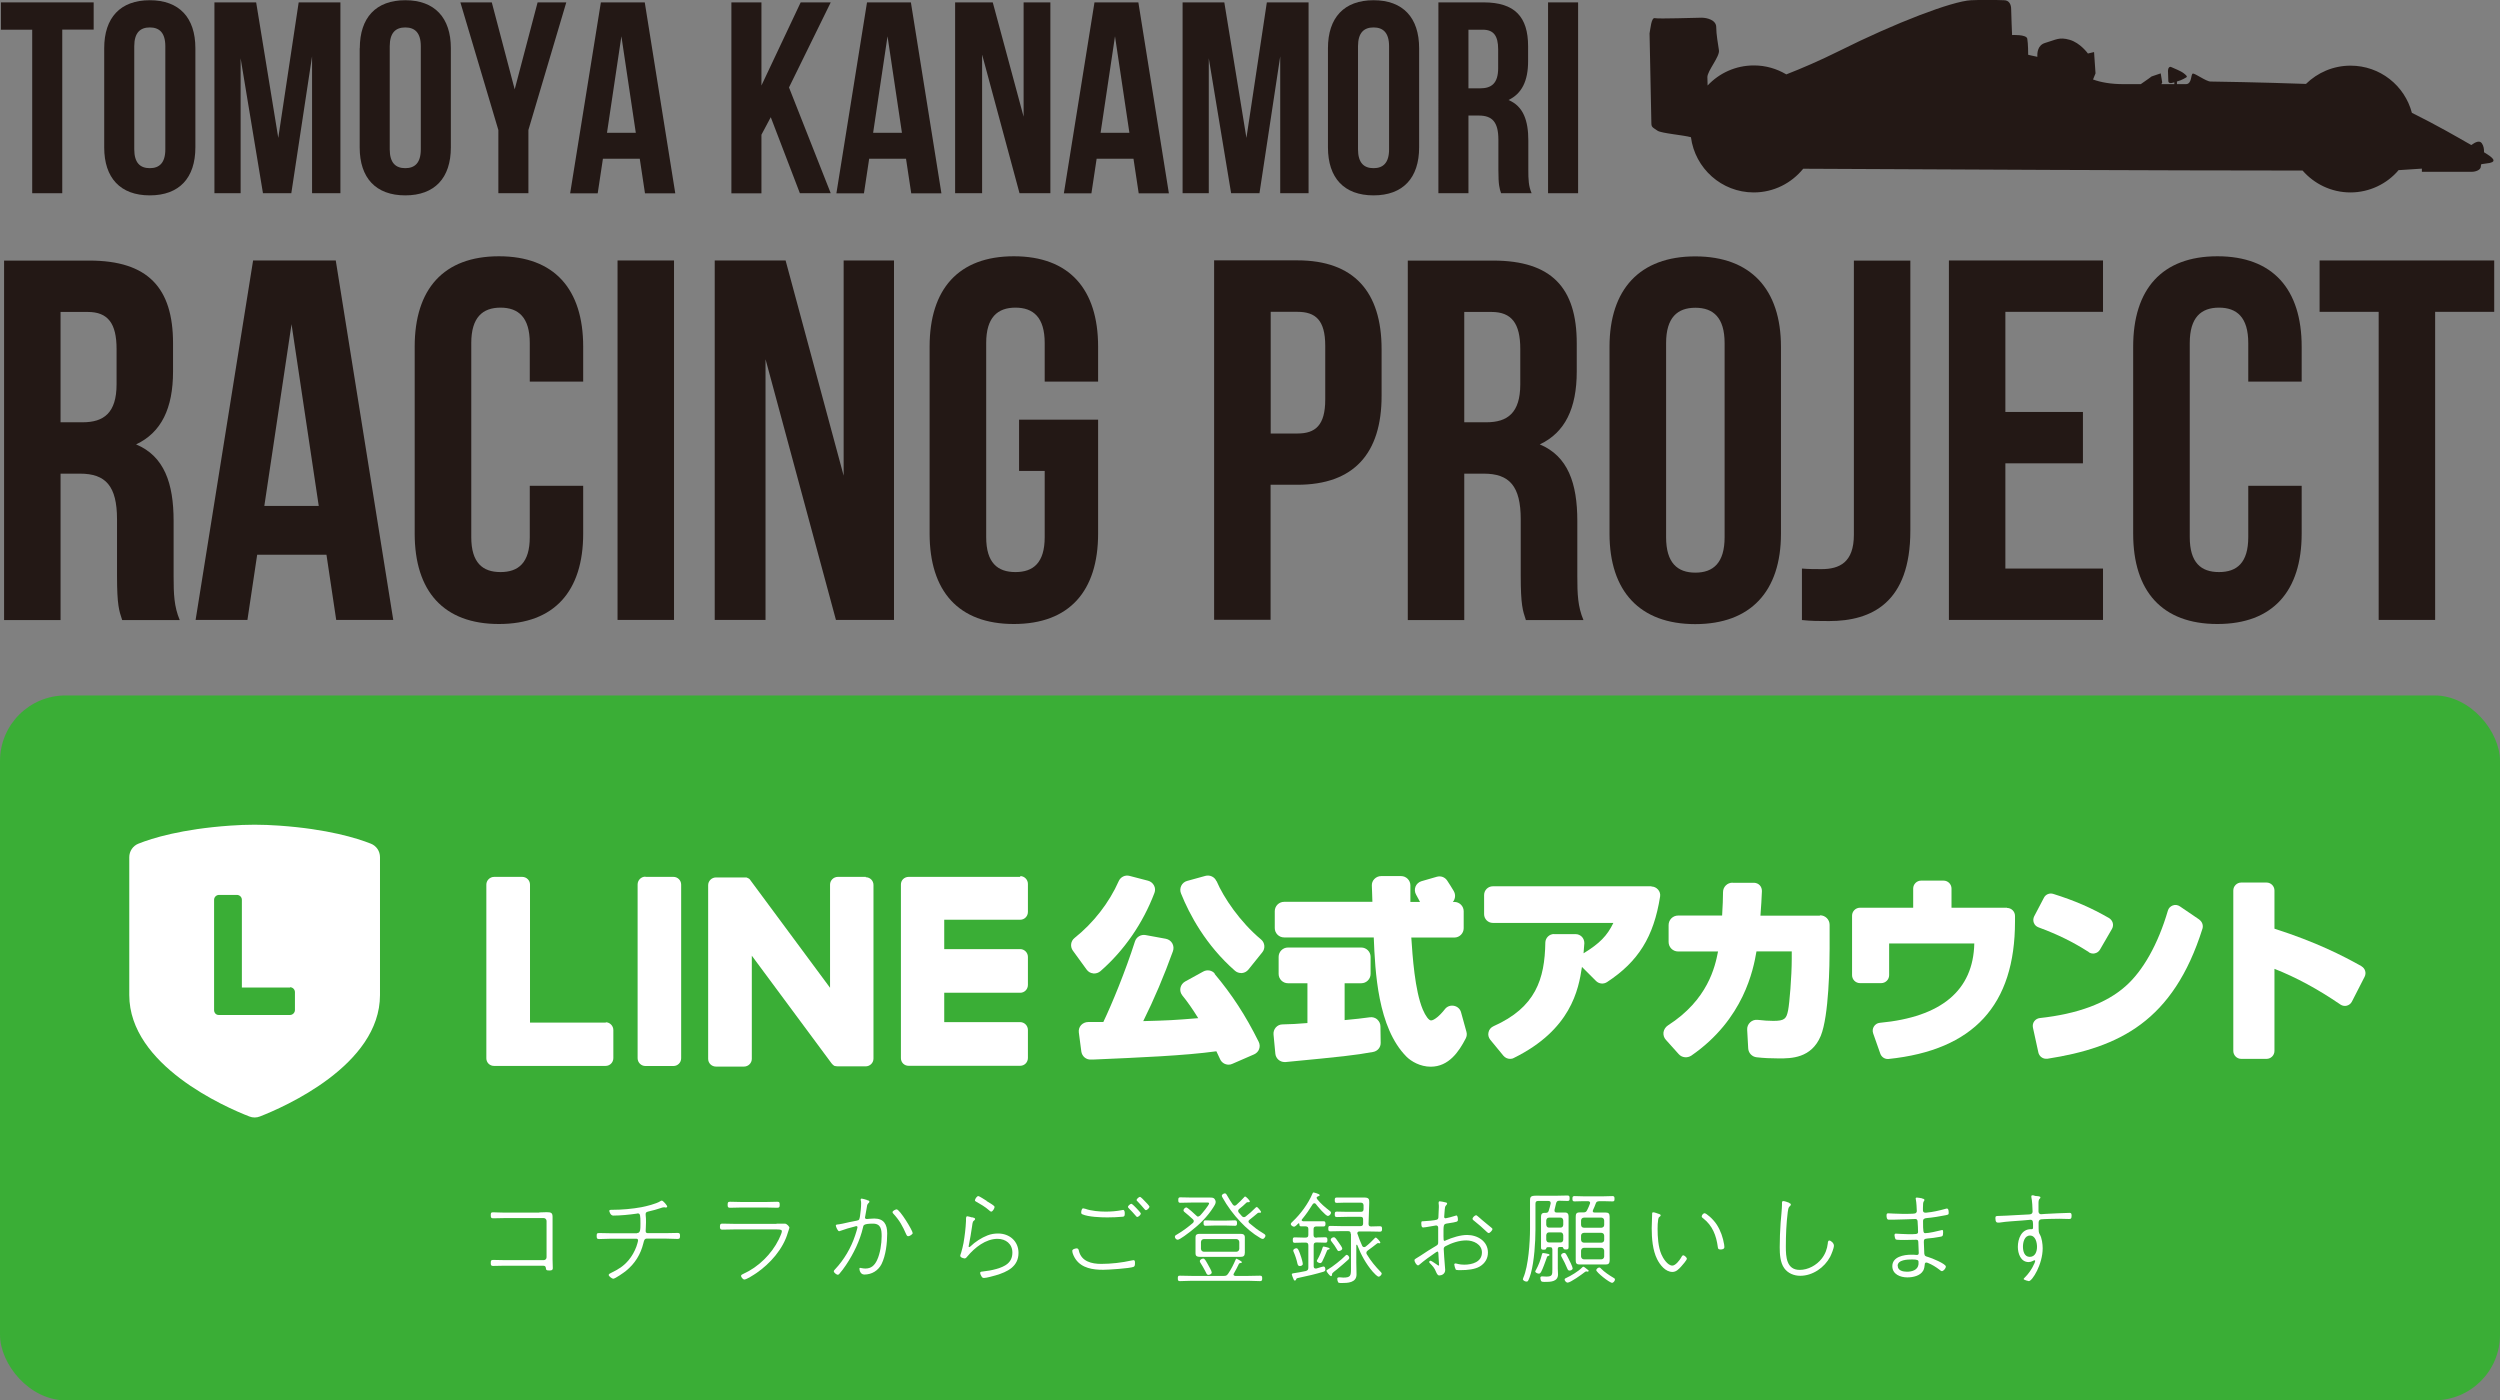<?xml version="1.0" encoding="UTF-8"?>
<svg id="_レイヤー_2" data-name="レイヤー 2" xmlns="http://www.w3.org/2000/svg" viewBox="0 0 220.47 123.49">
  <rect x="0" y="0" width="220.47" height="123.49" fill="#808080" stroke="none"/>
  <defs>
    <style>
      .cls-1 {
        fill: #231815;
      }

      .cls-2 {
        fill: #fff;
      }

      .cls-3 {
        fill: #3aae36;
      }
    </style>
  </defs>
  <g id="_レイヤー_2-2" data-name="レイヤー 2">
    <g>
      <path class="cls-1" d="M10.77,54.67c-.27-.82-.45-1.31-.45-3.89v-4.98c0-2.94-1-4.03-3.26-4.03h-1.72v12.91H.36v-31.7h7.52c5.16,0,7.38,2.4,7.38,7.29v2.49c0,3.26-1.04,5.39-3.26,6.43,2.49,1.04,3.31,3.44,3.31,6.75v4.89c0,1.54.04,2.67.54,3.85h-5.07ZM5.34,27.5v9.74h1.95c1.86,0,2.99-.82,2.99-3.35v-3.12c0-2.26-.77-3.26-2.54-3.26h-2.4Z"/>
      <path class="cls-1" d="M34.68,54.67h-5.03l-.86-5.75h-6.11l-.86,5.75h-4.57l5.07-31.7h7.29l5.07,31.7ZM23.31,44.62h4.8l-2.4-16.03-2.4,16.03Z"/>
      <path class="cls-1" d="M51.43,42.85v4.21c0,5.07-2.54,7.97-7.43,7.97s-7.43-2.9-7.43-7.97v-16.49c0-5.07,2.54-7.97,7.43-7.97s7.43,2.9,7.43,7.97v3.08h-4.71v-3.4c0-2.26-1-3.12-2.58-3.12s-2.58.86-2.58,3.12v17.12c0,2.26,1,3.08,2.58,3.08s2.58-.82,2.58-3.08v-4.53h4.71Z"/>
      <path class="cls-1" d="M54.46,22.97h4.98v31.7h-4.98v-31.7Z"/>
      <path class="cls-1" d="M67.51,31.71v22.96h-4.48v-31.7h6.25l5.12,18.98v-18.98h4.44v31.7h-5.12l-6.2-22.96Z"/>
      <path class="cls-1" d="M89.87,37.01h6.97v10.05c0,5.07-2.54,7.97-7.43,7.97s-7.43-2.9-7.43-7.97v-16.49c0-5.07,2.54-7.97,7.43-7.97s7.43,2.9,7.43,7.97v3.08h-4.71v-3.4c0-2.26-1-3.12-2.58-3.12s-2.58.86-2.58,3.12v17.12c0,2.26,1,3.08,2.58,3.08s2.58-.82,2.58-3.08v-5.84h-2.26v-4.53Z"/>
      <path class="cls-1" d="M121.84,30.8v4.12c0,5.07-2.45,7.83-7.43,7.83h-2.36v11.91h-4.98v-31.7h7.34c4.98,0,7.43,2.76,7.43,7.83ZM112.06,27.5v10.73h2.36c1.58,0,2.45-.72,2.45-2.99v-4.75c0-2.26-.86-2.99-2.45-2.99h-2.36Z"/>
      <path class="cls-1" d="M134.56,54.67c-.27-.82-.45-1.31-.45-3.89v-4.98c0-2.94-1-4.03-3.26-4.03h-1.72v12.91h-4.98v-31.7h7.52c5.16,0,7.38,2.4,7.38,7.29v2.49c0,3.26-1.04,5.39-3.26,6.43,2.49,1.04,3.31,3.44,3.31,6.75v4.89c0,1.54.04,2.67.54,3.85h-5.07ZM129.13,27.5v9.74h1.95c1.86,0,2.99-.82,2.99-3.35v-3.12c0-2.26-.77-3.26-2.54-3.26h-2.4Z"/>
      <path class="cls-1" d="M141.94,30.58c0-5.07,2.67-7.97,7.56-7.97s7.56,2.9,7.56,7.97v16.49c0,5.07-2.67,7.97-7.56,7.97s-7.56-2.9-7.56-7.97v-16.49ZM146.93,47.38c0,2.26,1,3.12,2.58,3.12s2.58-.86,2.58-3.12v-17.12c0-2.26-1-3.12-2.58-3.12s-2.58.86-2.58,3.12v17.12Z"/>
      <path class="cls-1" d="M158.92,50.14c.54.05,1.18.05,1.72.05,1.58,0,2.85-.59,2.85-3.03v-24.18h4.98v23.82c0,6.34-3.4,7.97-7.16,7.97-.91,0-1.59,0-2.4-.09v-4.53Z"/>
      <path class="cls-1" d="M176.85,36.33h6.84v4.53h-6.84v9.28h8.61v4.53h-13.59v-31.7h13.59v4.53h-8.61v8.83Z"/>
      <path class="cls-1" d="M202.98,42.85v4.21c0,5.07-2.54,7.97-7.43,7.97s-7.43-2.9-7.43-7.97v-16.49c0-5.07,2.54-7.97,7.43-7.97s7.43,2.9,7.43,7.97v3.08h-4.71v-3.4c0-2.26-1-3.12-2.58-3.12s-2.58.86-2.58,3.12v17.12c0,2.26,1,3.08,2.58,3.08s2.58-.82,2.58-3.08v-4.53h4.71Z"/>
      <path class="cls-1" d="M204.56,22.97h15.4v4.53h-5.21v27.17h-4.98v-27.17h-5.21v-4.53Z"/>
    </g>
    <g>
      <path class="cls-1" d="M.08.21h8.18v2.4h-2.77v14.43h-2.65V2.62H.08V.21Z"/>
      <path class="cls-1" d="M9.19,4.25C9.19,1.56,10.61.02,13.21.02s4.02,1.54,4.02,4.23v8.75c0,2.69-1.42,4.23-4.02,4.23s-4.02-1.54-4.02-4.23V4.25ZM11.84,13.17c0,1.2.53,1.66,1.37,1.66s1.37-.46,1.37-1.66V4.08c0-1.2-.53-1.66-1.37-1.66s-1.37.46-1.37,1.66v9.09Z"/>
      <path class="cls-1" d="M24.54,12.16L26.34.21h3.68v16.83h-2.5V4.97l-1.83,12.07h-2.5l-1.97-11.9v11.9h-2.31V.21h3.68l1.95,11.95Z"/>
      <path class="cls-1" d="M31.73,4.25C31.73,1.56,33.15.02,35.74.02s4.02,1.54,4.02,4.23v8.75c0,2.69-1.42,4.23-4.02,4.23s-4.02-1.54-4.02-4.23V4.25ZM34.37,13.17c0,1.2.53,1.66,1.37,1.66s1.37-.46,1.37-1.66V4.08c0-1.2-.53-1.66-1.37-1.66s-1.37.46-1.37,1.66v9.09Z"/>
      <path class="cls-1" d="M43.95,11.47L40.6.21h2.77l2.02,7.67L47.41.21h2.53l-3.34,11.25v5.58h-2.65v-5.58Z"/>
      <path class="cls-1" d="M59.55,17.05h-2.67l-.46-3.05h-3.25l-.46,3.05h-2.43L52.99.21h3.87l2.69,16.83ZM53.52,11.71h2.55l-1.27-8.51-1.27,8.51Z"/>
      <path class="cls-1" d="M67.97,10.34l-.82,1.54v5.17h-2.65V.21h2.65v7.33l3.46-7.33h2.65l-3.68,7.5,3.68,9.33h-2.72l-2.57-6.71Z"/>
      <path class="cls-1" d="M83.03,17.05h-2.67l-.46-3.05h-3.25l-.46,3.05h-2.43L76.46.21h3.87l2.69,16.83ZM76.99,11.71h2.55l-1.27-8.51-1.27,8.51Z"/>
      <path class="cls-1" d="M86.61,4.85v12.19h-2.38V.21h3.32l2.72,10.08V.21h2.36v16.83h-2.72l-3.29-12.19Z"/>
      <path class="cls-1" d="M103.09,17.05h-2.67l-.46-3.05h-3.25l-.46,3.05h-2.43L96.52.21h3.87l2.69,16.83ZM97.05,11.71h2.55l-1.27-8.51-1.27,8.51Z"/>
      <path class="cls-1" d="M109.92,12.16l1.8-11.95h3.68v16.83h-2.5V4.97l-1.83,12.07h-2.5l-1.97-11.9v11.9h-2.31V.21h3.68l1.95,11.95Z"/>
      <path class="cls-1" d="M117.11,4.25c0-2.69,1.42-4.23,4.02-4.23s4.02,1.54,4.02,4.23v8.75c0,2.69-1.42,4.23-4.02,4.23s-4.02-1.54-4.02-4.23V4.25ZM119.76,13.17c0,1.2.53,1.66,1.37,1.66s1.37-.46,1.37-1.66V4.08c0-1.2-.53-1.66-1.37-1.66s-1.37.46-1.37,1.66v9.09Z"/>
      <path class="cls-1" d="M132.38,17.05c-.14-.43-.24-.7-.24-2.07v-2.65c0-1.56-.53-2.14-1.73-2.14h-.91v6.85h-2.65V.21h3.99c2.74,0,3.92,1.27,3.92,3.87v1.32c0,1.73-.55,2.86-1.73,3.42,1.32.55,1.75,1.83,1.75,3.58v2.6c0,.82.02,1.42.29,2.04h-2.69ZM129.5,2.62v5.17h1.03c.99,0,1.59-.43,1.59-1.78v-1.66c0-1.2-.41-1.73-1.35-1.73h-1.27Z"/>
      <path class="cls-1" d="M136.52.21h2.65v16.83h-2.65V.21Z"/>
    </g>
    <rect class="cls-3" y="61.33" width="220.47" height="62.16" rx="5.78" ry="5.78"/>
    <g>
      <g>
        <g>
          <path class="cls-2" d="M56.92,77.33h2.47c.38,0,.68.31.68.68v15.32c0,.38-.31.68-.68.68h-2.47c-.38,0-.69-.31-.69-.69v-15.32c0-.38.31-.69.69-.69Z"/>
          <path class="cls-2" d="M76.36,77.33h-2.47c-.38,0-.69.31-.69.68v9.1l-7.02-9.48s-.03-.05-.05-.07c0,0,0,0,0,0-.01-.01-.03-.03-.04-.04,0,0,0,0-.01-.01-.01-.01-.02-.02-.04-.03,0,0-.01,0-.02-.01-.01,0-.02-.02-.04-.02,0,0-.01,0-.02-.01-.01,0-.02-.01-.04-.02,0,0-.01,0-.02-.01-.01,0-.03-.01-.04-.02,0,0-.01,0-.02,0-.01,0-.03,0-.04-.01,0,0-.02,0-.02,0-.01,0-.03,0-.04,0,0,0-.02,0-.03,0-.01,0-.02,0-.04,0-.01,0-.02,0-.04,0,0,0-.02,0-.02,0h-2.47c-.38,0-.69.31-.69.68v15.32c0,.38.31.68.69.68h2.47c.38,0,.69-.31.69-.68v-9.1l7.03,9.49c.05.07.11.12.17.17,0,0,0,0,0,0,.01,0,.03.02.04.03,0,0,.01,0,.02.01.01,0,.02.01.03.02.01,0,.02,0,.03.01,0,0,.01,0,.02,0,.02,0,.03.01.05.01,0,0,0,0,0,0,.06.01.11.02.18.02h2.47c.38,0,.69-.31.69-.68v-15.32c0-.38-.31-.68-.69-.68Z"/>
          <path class="cls-2" d="M53.44,90.18h-6.7v-12.17c0-.38-.31-.68-.69-.68h-2.47c-.38,0-.69.31-.69.68v15.32h0c0,.18.07.35.19.47,0,0,0,0,0,.01,0,0,0,0,.01,0,.12.12.29.19.47.19h9.85c.38,0,.68-.31.68-.69v-2.47c0-.38-.31-.69-.68-.69Z"/>
          <path class="cls-2" d="M89.98,77.33h-9.85c-.18,0-.35.07-.48.19,0,0,0,0,0,0,0,0,0,0-.01.01-.12.12-.19.29-.19.47h0v15.32h0c0,.18.07.35.19.47,0,0,0,0,0,.01,0,0,0,0,.01,0,.12.12.29.19.47.19h9.85c.38,0,.68-.31.68-.69v-2.47c0-.38-.31-.69-.68-.69h-6.7v-2.59h6.7c.38,0,.68-.31.68-.69v-2.47c0-.38-.31-.69-.68-.69h-6.7v-2.59h6.7c.38,0,.68-.31.68-.69v-2.47c0-.38-.31-.69-.68-.69Z"/>
        </g>
        <g>
          <path class="cls-2" d="M107.13,85.86c-.25-.3-.68-.37-1.02-.18l-1.6.88c-.21.12-.36.32-.41.56-.05.24.02.48.17.67.43.52.89,1.18,1.4,2-2.19.18-2.64.2-4.85.26.96-1.93,1.84-4,2.62-6.17.08-.23.06-.48-.06-.69-.12-.21-.32-.35-.56-.4l-1.8-.33c-.4-.07-.8.16-.93.56-.84,2.63-2.03,5.52-2.79,7.11-.61,0-1.04,0-1.34,0-.24,0-.47.11-.62.27-.16.18-.23.41-.2.65l.22,1.68c.06.42.42.73.84.71h.18c4.14-.18,8.04-.34,10.89-.73.12.25.23.48.33.7.13.29.42.48.75.48.11,0,.22-.02.32-.07l1.93-.84c.2-.09.37-.26.44-.47.08-.21.06-.44-.04-.64-1.15-2.32-2.36-4.17-3.89-5.99Z"/>
          <path class="cls-2" d="M107.27,77.7c-.16-.37-.57-.56-.96-.46l-1.63.45c-.22.06-.41.22-.51.43-.1.21-.11.45-.02.67.75,1.87,2.19,4.57,4.76,6.82.15.13.34.2.55.2.02,0,.05,0,.07,0,.22-.02.42-.13.56-.3l1.23-1.53c.28-.34.23-.85-.11-1.13-1.85-1.54-3.3-3.69-3.92-5.14Z"/>
          <path class="cls-2" d="M96.4,85.85s.06,0,.09,0c.2,0,.39-.07.55-.2,2.1-1.83,3.75-4.22,4.77-6.91.08-.21.07-.45-.04-.65-.11-.21-.3-.36-.52-.42l-1.65-.43c-.38-.1-.78.1-.94.46-.85,1.92-2.24,3.7-3.9,5.02-.34.27-.4.76-.15,1.11l1.22,1.68c.14.19.34.31.57.33Z"/>
          <path class="cls-2" d="M128.85,89.28c-.08-.3-.32-.52-.63-.58-.3-.06-.61.05-.8.3-.46.59-.96.99-1.22.99-.19,0-.48-.38-.73-.97-.7-1.67-.9-4.69-1.01-6.34h3.8c.45,0,.82-.37.82-.82v-1.5c0-.45-.37-.82-.82-.82h-.14c.07-.07.12-.16.15-.25.09-.23.06-.49-.06-.7-.18-.31-.4-.65-.59-.94-.2-.3-.56-.43-.91-.33l-1.35.39c-.24.07-.44.25-.53.48-.09.24-.07.5.06.72.1.17.19.34.34.63h-.85v-1.46c0-.45-.37-.82-.82-.82h-1.76c-.22,0-.43.09-.59.25-.16.16-.24.37-.23.59l.02.54c.01.34.02.67.03.89h-7.79c-.45,0-.82.37-.82.82v1.5c0,.45.37.82.82.82h7.91c.12,2.99.34,7.96,2.89,10.52.41.41,1.21.88,2.13.88,1.6,0,2.49-1.33,3.09-2.49.1-.19.12-.4.06-.6l-.47-1.7Z"/>
          <path class="cls-2" d="M121.46,89.9h0c-.18-.15-.41-.22-.64-.19-.63.09-1.36.17-2.24.25v-3.25h1.47c.45,0,.82-.37.82-.82v-1.51c0-.45-.37-.82-.82-.82h-6.47c-.45,0-.82.37-.82.82v1.51c0,.45.37.82.82.82h1.72v3.51c-.82.07-1.54.11-2.2.12-.23,0-.44.1-.59.27-.15.17-.22.4-.2.62l.16,1.69c.04.42.39.74.82.74.03,0,.05,0,.08,0,5.1-.49,6.04-.59,7.72-.89.4-.07.68-.41.67-.81l-.02-1.44c0-.24-.11-.46-.28-.61Z"/>
          <path class="cls-2" d="M145.63,78.16h-13.98c-.42,0-.77.34-.77.77v1.69c0,.42.34.77.77.77h10.63c-.55,1.14-1.22,1.82-2.63,2.68.03-.28.05-.53.07-.89,0-.21-.07-.41-.21-.56-.15-.15-.34-.24-.55-.24h-1.91s0-.01,0-.01c-.42,0-.76.34-.77.75-.05,3.23-.85,5.72-4.57,7.38-.22.1-.39.29-.44.53-.06.23,0,.47.15.66l1.16,1.41c.15.18.37.28.59.28.11,0,.23-.02.33-.08,5.03-2.48,5.71-6.01,6.01-8.03l1.24,1.24c.26.26.66.3.97.1,2.76-1.81,4.12-3.99,4.68-7.54.04-.22-.03-.45-.18-.62-.15-.17-.36-.27-.58-.27Z"/>
          <path class="cls-2" d="M160.48,80.75h-5.23c.07-.92.1-1.44.13-2.17,0-.19-.06-.37-.19-.51-.13-.14-.31-.21-.5-.22h-1.9s0-.01,0-.01c-.46,0-.84.37-.84.83,0,.59-.03,1.16-.08,2.07h-3.88c-.47,0-.84.38-.84.84v1.49c0,.47.38.84.84.84h3.52c-.26,1.34-.89,4.26-4.42,6.52-.21.14-.35.36-.39.6-.03.24.04.49.21.67l1.13,1.26c.28.32.76.37,1.12.13,4.63-3.2,5.47-7.61,5.74-9.19h3.11v.67c0,1.53-.2,3.93-.32,4.52-.15.75-.3.94-1.31.94-.4,0-.85-.03-1.37-.09-.25-.03-.49.05-.67.22-.18.17-.28.41-.26.66l.09,1.63c.02.41.34.75.75.79.6.07,1.26.1,1.96.1,1.07,0,2.86,0,3.69-1.99.72-1.76.78-6.33.78-7.69v-2.1c0-.47-.38-.84-.84-.84Z"/>
          <path class="cls-2" d="M177,80.05h-4.9v-1.69c0-.38-.31-.7-.7-.7h-1.98c-.38,0-.7.31-.7.7v1.69h-4.69c-.38,0-.7.31-.7.7v5.25c0,.38.31.7.7.7h1.87c.38,0,.7-.31.7-.7v-2.8h7.51c-.09,4.14-2.9,6.49-8.33,7-.22.02-.41.14-.52.32-.12.18-.14.4-.07.61l.63,1.79c.1.28.36.47.65.47.02,0,.05,0,.07,0,7.51-.78,11.16-4.75,11.16-12.13v-.49c0-.38-.31-.7-.7-.7Z"/>
          <path class="cls-2" d="M184.2,83.98c.12.07.25.11.38.11.06,0,.11,0,.17-.02.19-.04.34-.16.44-.32l1.06-1.83c.09-.16.12-.35.07-.53-.05-.18-.17-.33-.33-.43-1.59-.91-3.01-1.53-4.92-2.13-.32-.1-.67.04-.82.34l-.86,1.64c-.09.18-.1.39-.03.57.07.19.22.33.41.4,1.7.63,3.03,1.28,4.45,2.19Z"/>
          <path class="cls-2" d="M193.96,81.1l-1.72-1.17c-.19-.13-.42-.16-.63-.08-.21.08-.37.24-.43.46-.86,2.94-2.19,5.31-3.74,6.67-1.69,1.5-4.23,2.44-7.55,2.8-.19.02-.37.12-.49.28-.12.16-.16.36-.12.56l.48,2.2c.07.32.36.55.68.55.03,0,.07,0,.11,0,6.35-.99,11.11-3.31,13.68-11.47.09-.29-.02-.61-.27-.79Z"/>
          <path class="cls-2" d="M208.26,85.21c-1.64-.92-3.99-2.13-7.68-3.31v-3.37c0-.38-.31-.7-.7-.7h-2.23c-.38,0-.7.31-.7.7v14.15c0,.38.31.7.7.7h2.23c.38,0,.7-.31.7-.7v-7.24c1.93.76,3.83,1.79,5.82,3.15.16.11.37.15.56.1.19-.05.36-.18.45-.36l1.12-2.19c.17-.33.05-.74-.27-.92Z"/>
        </g>
      </g>
      <g>
        <path class="cls-2" d="M22.45,72.73c-.72,0-1.44.03-2.15.08-4.29.3-6.89,1.11-8.09,1.59-.49.19-.81.67-.81,1.19v12.16c0,6.2,8.5,9.9,10.59,10.71.3.12.63.12.93,0,2.1-.82,10.59-4.51,10.59-10.71v-12.16c0-.53-.32-1-.81-1.19-1.21-.48-3.8-1.29-8.09-1.59-.72-.05-1.43-.08-2.15-.08h0Z"/>
        <path class="cls-3" d="M25.59,87.09h-4.26v-7.74c0-.24-.2-.43-.44-.43h-1.57c-.24,0-.44.19-.44.43v9.74h0c0,.12.05.22.12.3,0,0,0,0,0,0,0,0,0,0,0,0,.08.08.18.12.3.12h6.27c.24,0,.44-.2.44-.44v-1.57c0-.24-.19-.44-.44-.44Z"/>
      </g>
    </g>
    <path class="cls-1" d="M219.06,13.42c.01-.27-.03-.55-.19-.78-.19-.28-.55-.13-.93.15-.13-.08-.27-.15-.41-.23-.72-.41-2.64-1.53-4.83-2.61-.63-2.4-2.81-4.16-5.41-4.16-1.53,0-2.92.62-3.93,1.61-3.94-.14-8.04-.21-8.42-.21s-1.37-.74-1.56-.7c-.19.04-.06.93-.61.93-.11,0-.39,0-.79,0v-.23c.23-.07.47-.16.58-.23.28-.18.48-.13.03-.49-.31-.24-.84-.42-1.1-.55-.2-.1-.3.13-.3.33s.03.71.03.89.17.21.3.18c.07-.02.15-.04.23-.06v.16c-.33,0-.72,0-1.14,0l.07-.15-.13-.8-.8.27s-.48.36-.96.68c-.53,0-1.05,0-1.52,0-1.12,0-2-.16-2.69-.41l.22-.54-.13-1.88-.54.13s-.67-.94-1.61-1.21c-.94-.27-1.21,0-2.15.27-.67.19-.72.86-.7,1.23-.45-.09-.81-.18-.81-.18,0,0,0-1.02-.08-1.42-.08-.39-1.34-.32-1.34-.32,0,0-.08-1.89-.08-2.28s-.16-.79-.63-.79-1.26-.08-2.91,0c-1.65.08-6.62,1.97-11.66,4.49-1.69.84-3.27,1.52-4.63,2.05-.84-.5-1.81-.79-2.86-.79-1.61,0-3.06.68-4.08,1.77-.01-.36-.02-.63-.02-.74,0-.55,1.1-1.81,1.02-2.36-.08-.55-.24-1.42-.24-2.05s-.82-.83-1.29-.83-3.81.12-4.12.04c-.32-.08-.39.95-.47,1.34,0,0,.16,7.48.16,7.88s.08.39.55.71c.35.23,2.27.38,2.94.57.36,2.74,2.7,4.87,5.54,4.87,1.76,0,3.33-.82,4.36-2.09,11.09.06,32.19.16,44.04.16,1.03,1.18,2.54,1.93,4.22,1.93s3.23-.76,4.25-1.97c.03,0,.06,0,.08,0,.55-.04,1.23-.08,1.97-.13v.28h4.41c.32,0,.79-.16.79-.47,0-.05.01-.12.04-.2.33-.04.59-.08.75-.11.65-.15.25-.49-.52-.95Z"/>
    <g>
      <path class="cls-2" d="M47.56,106.92c.22,0,.44-.02.66-.02.41,0,.51.08.51.43,0,.23,0,.48,0,.71v3.02c0,.28.02.65.02.77,0,.2-.14.21-.31.21-.27,0-.28-.04-.3-.21-.03-.22-.15-.21-.38-.21h-3.24c-.37,0-.85.02-1.05.02-.17,0-.19-.09-.19-.27s.02-.26.2-.26c.21,0,.66.02,1.04.02h3.43c.14,0,.25-.11.25-.25v-3.21c0-.13-.11-.25-.25-.25h-3.43c-.37,0-.93.02-1.04.02-.17,0-.2-.07-.2-.27,0-.15,0-.26.19-.26.24,0,.63.03,1.05.03h3.04Z"/>
      <path class="cls-2" d="M56.19,108.74c.29,0,.29-.33.29-.86,0-.68-.02-.87-.22-.87-.04,0-.07,0-.12.02-.62.09-1.43.17-2.06.17-.27,0-.35-.41-.35-.41,0-.09.1-.1.16-.1.04,0,.07,0,.11,0,.84,0,1.75-.08,2.57-.23.42-.08,1.31-.3,1.65-.52.05-.04.09-.06.15-.06.1,0,.47.41.47.53,0,.05-.05.08-.11.08-.03,0-.07,0-.1-.02-.03,0-.06,0-.09,0-.07,0-.22.04-.28.07-.33.11-.67.21-1,.28-.14.04-.32.05-.32.24,0,.02,0,.05,0,.07.03.22.03.46.03.68,0,.29-.03.61-.03.77,0,.13.1.17.18.17h1.57c.35,0,.71-.02,1.06-.02.19,0,.22.06.22.26,0,.18-.02.27-.21.27-.35,0-.71-.03-1.07-.03h-1.65c-.23,0-.25.22-.3.4-.24.99-.75,1.81-1.54,2.45-.16.13-.95.69-1.12.69-.1,0-.4-.22-.4-.33,0-.09.1-.13.2-.18.65-.32,1.08-.57,1.55-1.12.3-.36.53-.77.69-1.2.04-.11.15-.46.15-.56,0-.08-.06-.14-.14-.14h-2.23c-.36,0-.72.03-1.08.03-.19,0-.2-.11-.2-.27,0-.17,0-.26.2-.26.36,0,.72.02,1.08.02h2.27Z"/>
      <path class="cls-2" d="M68.48,107.91c.2,0,.41,0,.6,0,.04,0,.09,0,.13,0,.2,0,.41.29.41.35,0,.04-.13.4-.14.44-.41,1.44-1.57,2.75-2.79,3.58-.19.13-.85.56-1.05.56-.11,0-.29-.21-.29-.32,0-.1.14-.15.22-.19,1.31-.59,2.48-1.74,3.11-3.03.06-.13.27-.58.27-.69,0-.13-.03-.19-.46-.19h-3.72c-.36,0-.72.02-1.08.02-.18,0-.2-.1-.2-.26,0-.22.04-.27.22-.27.35,0,.71.02,1.06.02h3.71ZM67.63,106c.31,0,.66-.02.91-.02.2,0,.22.07.22.27,0,.18-.02.26-.21.26-.31,0-.61-.02-.92-.02h-2.32c-.32,0-.62.02-.93.02-.19,0-.21-.08-.21-.26,0-.19.02-.27.21-.27.27,0,.61.02.93.02h2.32Z"/>
      <path class="cls-2" d="M76.44,105.83c.08.02.23.04.23.14,0,.06-.04.1-.08.13-.13.13-.13.22-.16.44-.04.24-.08.48-.13.73,0,.03-.02.08-.02.1,0,.07.05.13.14.13h.06s.41-.04.62-.04c.85,0,1.14.52,1.14,1.31,0,.85-.12,1.94-.5,2.71-.3.58-.86.92-1.52.92-.35,0-.43-.4-.43-.5,0-.04,0-.09.06-.09.07,0,.25.06.47.06.52,0,.81-.29,1.02-.73.28-.58.41-1.47.41-2.12,0-.58-.05-1.11-.77-1.11-.85,0-.84.16-.87.32-.27,1.18-.84,2.34-1.51,3.34-.14.21-.43.61-.59.78-.04.04-.08.07-.13.07-.1,0-.35-.19-.35-.3,0-.07.06-.13.12-.19.78-.83,1.4-1.88,1.76-2.97.04-.11.21-.65.21-.74,0-.05-.04-.09-.1-.09-.04,0-.13.03-.16.04-.42.1-.85.23-1.26.38-.03,0-.06.03-.1.03-.12,0-.29-.4-.29-.5,0-.13.12-.06.6-.17.41-.09.82-.19,1.23-.26.26-.04.25-.14.3-.4.05-.34.1-.77.1-1.12,0-.12,0-.19-.04-.31v-.04s.02-.08.08-.08c.07,0,.38.09.47.12ZM80.49,108.74c0,.1-.26.28-.39.28-.11,0-.14-.08-.18-.16-.33-.75-.58-1.22-1.14-1.83-.04-.04-.07-.08-.07-.13,0-.13.29-.25.36-.25.28,0,1.42,1.87,1.42,2.1Z"/>
      <path class="cls-2" d="M85.73,107.35c.15.04.26.06.26.15,0,.07-.04.1-.14.18-.09.08-.11.37-.13.5-.08.54-.17,1.09-.28,1.63,0,.04-.02.08-.02.12,0,.03.03.05.05.05.04,0,.08-.04.12-.07.38-.38.99-.77,1.49-.96.3-.12.62-.17.94-.17,1.01,0,1.8.68,1.8,1.71,0,1.21-.99,1.68-2.01,1.98-.21.06-.82.23-1.02.23-.1,0-.15-.02-.21-.1-.05-.08-.14-.24-.14-.34,0-.13.14-.12.23-.13.4-.04.8-.11,1.19-.22.77-.22,1.42-.55,1.42-1.45,0-.76-.58-1.21-1.31-1.21-1.04,0-2.01.77-2.65,1.54-.06.07-.14.19-.25.19,0,0-.39-.05-.39-.24,0-.05.06-.2.08-.26.09-.27.15-.59.21-.86.11-.63.19-1.3.22-1.95,0-.23-.02-.41.12-.41.04,0,.31.07.4.1ZM87.01,105.92c.33.21.7.4.7.52s-.17.41-.29.41c-.07,0-.15-.07-.21-.13-.31-.28-.77-.55-1.13-.75-.05-.03-.1-.05-.1-.12,0-.12.18-.37.29-.37.1,0,.62.35.74.42Z"/>
      <path class="cls-2" d="M95.15,110.33c.23.92,1.13,1.13,1.96,1.13.87,0,1.84-.11,2.68-.3.05,0,.12-.03.17-.03.14,0,.13.15.13.25,0,.15,0,.29-.12.34-.33.14-2.25.26-2.69.26-.9,0-1.87-.14-2.42-.93-.12-.17-.3-.52-.3-.74,0-.17.35-.22.38-.22.16,0,.17.1.21.22ZM95.71,106.6c.51.19,1.25.25,1.8.25.48,0,.96-.04,1.43-.13.03,0,.07-.02.1-.02.14,0,.15.2.15.31,0,.22-.03.27-.17.29-.41.04-.95.06-1.37.06-.59,0-1.66-.04-2.19-.27-.09-.04-.11-.08-.11-.17,0-.1.04-.36.17-.36.04,0,.13.03.18.04ZM100.21,106.54c.06.07.4.41.4.48,0,.1-.2.3-.32.3-.05,0-.09-.05-.12-.09-.2-.23-.41-.47-.63-.68-.03-.04-.07-.07-.07-.12,0-.08.2-.27.3-.27.08,0,.37.31.45.39ZM100.97,105.94c.07.07.4.4.4.48,0,.1-.2.3-.31.3-.06,0-.1-.05-.13-.09-.2-.24-.41-.47-.62-.69-.03-.03-.08-.07-.08-.11,0-.09.21-.28.3-.28.08,0,.38.32.45.4Z"/>
      <path class="cls-2" d="M105.69,107.26c.07,0,.13-.04.17-.09.13-.13.77-.9.77-1.05,0-.09-.17-.07-.25-.07h-1.26c-.34,0-.68.02-1.04.02-.15,0-.17-.08-.17-.24s.02-.24.17-.24c.35,0,.69.02,1.04.02h1.05c.23,0,.41,0,.54,0,.19,0,.3.02.37.09.07.07.13.2.13.3,0,.15-.12.34-.2.46-.54.85-1.22,1.52-2.01,2.13-.18.14-.95.74-1.14.74-.14,0-.25-.15-.25-.26,0-.12.12-.17.23-.23.49-.29.94-.63,1.36-.99.04-.04.08-.1.08-.16,0-.07-.03-.12-.08-.16-.17-.17-.56-.5-.77-.67-.04-.04-.06-.08-.06-.13,0-.1.14-.25.25-.25.11,0,.78.62.9.74.04.04.1.08.17.08ZM109.05,111s.47.22.47.31c0,.06-.07.07-.16.08-.04,0-.08.03-.1.06-.18.35-.24.51-.45.86-.02.04-.03.05-.03.09,0,.08.08.11.14.12h1.16c.34,0,.69-.02,1.04-.02.17,0,.19.07.19.24,0,.15-.02.24-.18.24-.35,0-.7-.03-1.04-.03h-5c-.35,0-.7.03-1.05.03-.16,0-.17-.1-.17-.24,0-.16,0-.24.17-.24.35,0,.7.02,1.05.02h2.84c.19,0,.26-.03.38-.2.28-.41.46-.78.66-1.24.02-.04.04-.08.09-.08ZM109.77,110.52c0,.27-.15.32-.39.32-.18,0-.35,0-.52,0h-2.52c-.17,0-.33,0-.5,0-.35,0-.41-.12-.41-.32,0-.06,0-.13,0-.22v-.97c0-.07,0-.13,0-.19,0-.2.04-.33.4-.33.18,0,.35,0,.52,0h2.52c.17,0,.33,0,.5,0,.23,0,.41.04.41.31v1.4ZM106.57,112.43c-.15,0-.18-.13-.29-.35-.09-.18-.3-.54-.41-.71-.03-.04-.06-.1-.06-.15,0-.13.18-.23.3-.23.13,0,.2.14.44.57.07.13.31.53.31.65,0,.17-.22.22-.29.22ZM105.91,110.14c.02.15.1.23.25.25h2.88c.15-.02.23-.1.25-.25v-.62c-.02-.15-.1-.23-.25-.25h-2.88c-.15.02-.23.1-.25.25v.62ZM107.03,108.08c-.24,0-.49.02-.73.02-.15,0-.16-.12-.16-.24s0-.24.16-.24c.24,0,.49.02.73.02h1.16c.24,0,.49-.02.73-.02.16,0,.17.12.17.24s0,.24-.17.24c-.24,0-.49-.02-.73-.02h-1.16ZM110.82,106.43c.07,0,.39.37.39.45,0,.05-.04.07-.08.07-.02,0-.04,0-.05,0-.03,0-.06,0-.08,0-.04,0-.06,0-.1.04-.31.27-.38.31-.71.58-.05.04-.09.09-.09.15s.04.11.07.14c.44.37.71.59,1.21.89.08.05.22.12.22.23,0,.09-.13.28-.24.28-.07,0-.17-.05-.23-.09-.64-.37-1.22-.87-1.73-1.41-.61-.64-1.17-1.39-1.6-2.17-.02-.04-.05-.09-.05-.14,0-.11.17-.21.27-.21.11,0,.16.12.24.26.14.25.29.49.45.72.04.05.1.11.17.11.06,0,.11-.04.15-.07.32-.29.4-.37.68-.67.02-.03.05-.07.1-.07.08,0,.41.34.41.43,0,.04-.04.07-.08.07-.02,0-.04,0-.05,0-.02,0-.05,0-.07,0-.04,0-.07.02-.1.04-.2.2-.41.38-.63.55-.05.04-.1.1-.1.18,0,.06.03.11.06.15.09.11.19.22.28.32.05.04.1.08.16.08s.1-.02.15-.05c.35-.27.55-.45.87-.77.03-.03.05-.06.1-.06Z"/>
      <path class="cls-2" d="M116.13,109.13c.25,0,.5-.02.76-.02.16,0,.17.12.17.24s0,.24-.17.24c-.25,0-.5-.02-.76-.02h-.03c-.18,0-.25.07-.25.25v1.84c0,.11.04.21.17.21.02,0,.04,0,.06,0,.15-.04.31-.09.46-.14.04,0,.13-.04.17-.04.14,0,.17.14.17.25,0,.13-.05.17-.16.21-.7.21-1.43.38-2.15.53-.25.05-.23.06-.28.18-.02.04-.05.07-.09.07-.08,0-.11-.06-.15-.18-.03-.06-.13-.32-.13-.37,0-.06.06-.08.12-.09.25-.03.85-.14,1.11-.2.18-.05.23-.13.23-.31v-1.95c0-.18-.07-.25-.25-.25h-.2c-.25,0-.5.02-.76.02-.16,0-.16-.12-.16-.24,0-.14,0-.24.16-.24.25,0,.5.02.76.02h.21c.17,0,.24-.07.24-.24v-.51c0-.16-.06-.23-.23-.24-.08,0-.35,0-.41,0-.14,0-.15-.09-.15-.2,0-.04-.02-.07-.06-.07-.02,0-.04,0-.04.02-.09.09-.26.28-.38.28-.11,0-.28-.13-.28-.23,0-.09.12-.18.18-.24.69-.65,1.36-1.56,1.73-2.44.02-.04.04-.11.11-.11.02,0,.53.13.53.23,0,.06-.05.09-.11.1-.06.02-.08.03-.13.07-.02.03-.03.04-.03.07,0,.04.03.08.05.12.31.4.69.71,1.1,1.03.05.04.12.09.12.17,0,.11-.14.28-.28.28-.2,0-.92-.86-1.06-1.05-.03-.04-.07-.07-.13-.07-.06,0-.11.04-.14.08-.29.47-.59.91-.94,1.33-.02.02-.04.04-.04.08,0,.06.06.09.12.1h1.31c.19,0,.42,0,.51,0,.16,0,.16.13.16.24s-.02.22-.16.22c-.11,0-.31,0-.51,0h-.14c-.17,0-.24.07-.24.24v.51c0,.17.07.24.24.24h.04ZM114.76,110.9c.04.12.13.45.13.56,0,.14-.15.19-.27.19-.13,0-.17-.1-.2-.21-.07-.33-.19-.71-.33-1.02-.02-.04-.04-.09-.04-.14,0-.13.19-.2.28-.2.14,0,.23.21.43.82ZM117.13,110.2c-.07.02-.09.05-.11.11-.12.29-.28.68-.42.95-.04.07-.09.13-.18.13-.08,0-.29-.08-.29-.19,0-.04.04-.11.07-.15.17-.29.33-.68.43-1,.02-.06.03-.12.11-.12.05,0,.33.08.4.1.04.02.12.04.12.1,0,.05-.09.06-.13.07ZM118.93,111.06c-.13.12-.87.77-1.02.88-.07.05-.42.32-.43.38-.02.08,0,.22-.1.22-.1,0-.4-.38-.4-.47,0-.06.09-.1.14-.13.35-.19,1.22-.88,1.49-1.17.04-.04.1-.11.15-.11.11,0,.23.16.23.26,0,.05-.03.1-.06.13ZM119.12,108.82c0-.18-.07-.25-.25-.25h-.53c-.34,0-.68.02-1.03.02-.16,0-.17-.09-.17-.24s0-.24.17-.24c.34,0,.68.02,1.03.02h1.62c.17,0,.25-.06.25-.23v-.36c0-.17-.06-.23-.23-.23h-1.14c-.31,0-.63.02-.95.02-.16,0-.18-.08-.18-.24,0-.17.02-.24.18-.24.31,0,.63.02.95.02h1.16c.17,0,.24-.06.25-.23v-.24c.02-.19-.03-.34-.26-.34h-1.38c-.24,0-.48.02-.72.02-.15,0-.18-.06-.18-.24s.03-.23.18-.23c.24,0,.48,0,.72,0h1.72c.4,0,.42.17.42.4v.09l-.06,1.83c0,.15.05.23.22.23.2,0,.63-.02.79-.02.17,0,.18.1.18.24,0,.15-.02.24-.18.24-.34,0-.68-.02-1.03-.02h-.77c-.11,0-.2.04-.2.16,0,.03,0,.05.02.07.12.35.25.7.41,1.04.03.06.08.11.16.11.05,0,.09,0,.14-.04.3-.23.54-.47.8-.74.03-.04.05-.06.1-.06.08,0,.4.36.4.43,0,.05-.04.08-.08.08-.02,0-.04,0-.05-.02-.02,0-.06,0-.08,0-.04,0-.06.02-.09.04-.4.31-.39.31-.81.61-.06.05-.12.1-.12.2,0,.05,0,.09.04.14.37.61.73,1.04,1.22,1.55.04.04.09.09.09.15,0,.1-.16.27-.26.27-.14,0-.44-.34-.54-.45-.58-.67-1.04-1.51-1.35-2.33,0-.02-.03-.04-.05-.04-.03,0-.04.03-.04.05v1.53c0,.35.02.69.02,1.04,0,.74-.78.76-1.33.76-.09,0-.23,0-.29-.06-.04-.06-.08-.23-.08-.31,0-.09.06-.13.14-.13.04,0,.1,0,.14,0,.08,0,.17.02.25.02.65,0,.68-.17.68-.76v-3.07ZM118.09,110.33c-.09,0-.13-.04-.17-.12-.15-.27-.31-.49-.5-.73-.04-.05-.07-.09-.07-.15,0-.11.15-.22.28-.22.12,0,.23.18.45.5.07.1.29.39.29.5,0,.13-.19.21-.28.21Z"/>
      <path class="cls-2" d="M126.74,110.39c-.05,0-.08.03-.14.07-.42.28-1.05.74-1.43,1.07-.04.04-.07.06-.12.06-.12,0-.31-.29-.31-.46,0-.1.13-.13.51-.38.47-.31.92-.61,1.39-.88.14-.08.19-.13.19-.29v-.52c0-.27,0-.54,0-.8,0-.11-.07-.19-.18-.19-.02,0-.8.13-.89.15-.08,0-.17.03-.25.03-.05,0-.17,0-.17-.36,0-.19.05-.19.1-.19h.06c.24,0,1.09-.08,1.22-.14.1-.04.13-.13.13-.22,0-.23.04-.69.04-.89,0-.08,0-.24-.02-.32,0-.02,0-.05,0-.08,0-.05.03-.11.09-.11.08,0,.39.06.49.09.05,0,.17.03.17.11,0,.06-.07.14-.11.18-.08.09-.08.19-.1.34,0,.09-.05.58-.05.65,0,.08.04.13.13.13.06,0,.68-.16.81-.21.03,0,.1-.04.13-.04.13,0,.14.27.14.37,0,.19-.06.2-.91.33-.39.06-.36.09-.36,1.13,0,.28,0,.41.09.41.04,0,.09-.03.13-.05.54-.24,1.27-.47,1.86-.47.92,0,1.84.55,1.84,1.55,0,.54-.27.96-.72,1.23-.43.26-1.12.32-1.62.32-.09,0-.45.02-.5-.05-.04-.06-.13-.36-.13-.44,0-.05.04-.1.1-.1.12,0,.32.11.78.11.69,0,1.56-.23,1.56-1.08,0-.72-.75-1.06-1.38-1.06s-1.29.22-1.85.52c-.09.05-.14.13-.14.23,0,.13.03.54.04.69.02.2.09,1.09.09,1.16,0,.36-.31.49-.52.49-.16,0-.23-.19-.29-.32-.13-.34-.29-.51-.55-.77-.03-.03-.05-.06-.05-.1,0-.06.06-.11.12-.11.07,0,.46.28.54.33.04.03.13.1.17.1.04,0,.04-.02.04-.05,0-.03-.04-.56-.04-.64-.02-.41,0-.55-.12-.55ZM130.31,107.25c.13.1.24.21.37.32.26.23.53.43.8.66.04.04.14.1.14.16,0,.1-.22.35-.33.35-.06,0-.13-.06-.18-.11-.35-.34-.73-.67-1.11-.97-.06-.04-.14-.1-.14-.18,0-.12.21-.31.31-.31.05,0,.1.05.14.08Z"/>
      <path class="cls-2" d="M136.89,110.17c0-.13-.05-.18-.18-.18h-.22c-.09,0-.11.04-.14.13-.02.06-.07.09-.22.09-.21,0-.23-.06-.23-.22v-2.67c0-.22.06-.36.31-.36.04,0,.07,0,.1,0,.15,0,.22-.04.27-.19.08-.25.11-.37.17-.63v-.06c0-.13-.1-.17-.21-.17h-.89c-.17,0-.24.07-.24.25v2.27c0,1.13-.11,2.77-.4,3.85-.04.14-.18.61-.28.7-.03.04-.06.04-.11.04-.15,0-.32-.11-.32-.21,0-.04.04-.1.04-.13.45-1.02.59-3.17.59-4.3v-1.94c0-.21,0-.41,0-.6,0-.47.25-.39,1.16-.39h1.13c.38,0,.79-.02,1.02-.02.17,0,.18.09.18.24s0,.24-.17.24c-.03,0-.61-.02-.73-.02-.17,0-.25.06-.29.23-.04.2-.09.4-.14.58,0,.03,0,.04,0,.07,0,.12.08.16.19.16h.41c.12,0,.23,0,.33,0,.23,0,.31.14.31.35,0,.15,0,.3,0,.45v1.74c0,.17,0,.33,0,.5s-.04.22-.23.22c-.1,0-.18,0-.22-.09-.04-.1-.06-.13-.14-.13h-.18c-.13,0-.18.05-.18.18v1.73c0,.17.02.33.02.5,0,.67-.68.67-1.19.67-.13,0-.25,0-.31-.09-.03-.07-.06-.2-.06-.27,0-.09.07-.13.15-.13.05,0,.23.02.38.02.53,0,.53-.16.53-.64v-1.8ZM136.56,110.76c-.13.03-.12.04-.17.2-.11.3-.34.96-.49,1.22-.04.07-.1.14-.19.14-.1,0-.32-.08-.32-.2,0-.04.03-.07.05-.1.23-.42.43-.92.54-1.4.02-.06.03-.12.11-.12.07,0,.36.06.44.08.04,0,.12.04.12.09,0,.04-.04.07-.09.08ZM137.62,108.26c.15,0,.23-.1.24-.25v-.38c-.02-.15-.09-.25-.24-.25h-1.01c-.16,0-.23.1-.25.25v.38c.02.15.09.25.24.25h1.02ZM136.61,108.68c-.16,0-.23.1-.25.25v.4c.02.14.09.24.24.24h1.02c.15,0,.23-.1.24-.24v-.4c-.02-.15-.09-.25-.24-.25h-1.01ZM138.41,112.05c-.11,0-.15-.08-.19-.17-.15-.35-.31-.7-.5-1.03-.03-.04-.05-.09-.05-.15,0-.12.17-.21.28-.21.12,0,.17.11.36.48.08.14.38.76.38.88,0,.14-.18.2-.28.2ZM140.02,112.14s-.04,0-.05,0c-.02,0-.05-.02-.08-.02-.05,0-.1.04-.14.07-.24.19-1.25.92-1.5.92-.15,0-.27-.18-.27-.27,0-.08.08-.12.14-.14.4-.18,1.08-.59,1.38-.9.04-.04.09-.09.14-.09.07,0,.31.22.37.26.04.03.09.05.09.1,0,.04-.04.08-.07.08ZM140.46,106.79c0,.11.07.14.16.14h.63c.11,0,.22,0,.32,0,.28,0,.38.08.38.37,0,.16,0,.33,0,.5v2.85c0,.58.07.86-.32.86h-2.34c-.29,0-.33-.13-.33-.4,0-.15,0-.31,0-.47v-2.85c0-.15,0-.31,0-.46,0-.27.04-.41.35-.41.1,0,.2,0,.31,0,.19,0,.27-.04.35-.21.11-.21.16-.34.24-.55,0-.03.02-.05.02-.08,0-.11-.09-.14-.18-.15h-.45c-.25,0-.5.02-.76.02-.16,0-.17-.11-.17-.23,0-.13,0-.24.17-.24.25,0,.5.02.76.02h1.85c.25,0,.5-.02.76-.02.17,0,.17.11.17.24,0,.13,0,.23-.16.23-.25,0-.5-.02-.77-.02h-.41c-.19.02-.26.04-.32.22-.07.19-.14.37-.23.55,0,.03-.02.04-.02.07ZM141.47,107.63c-.02-.16-.09-.23-.24-.25h-1.55c-.16.02-.23.09-.25.25v.4c.02.15.09.23.25.24h1.55c.15-.02.23-.09.24-.24v-.4ZM139.68,108.72c-.16.02-.23.09-.25.24v.38c.02.16.09.23.25.25h1.55c.15-.02.23-.09.24-.25v-.38c-.02-.15-.09-.22-.24-.24h-1.55ZM139.68,110.04c-.15.02-.23.1-.25.25v.52c.02.15.1.23.25.25h1.54c.16-.02.23-.1.25-.25v-.52c-.02-.15-.09-.23-.25-.25h-1.54ZM142.17,113.13c-.23,0-1.4-.93-1.4-1.12,0-.1.16-.23.26-.23.08,0,.13.05.18.11.24.26.73.59,1.04.77.12.06.17.1.17.18,0,.12-.14.29-.26.29Z"/>
      <path class="cls-2" d="M146.29,107.05c.06.02.16.05.16.13,0,.05-.05.1-.1.13-.09.06-.1.13-.12.25-.04.26-.05.53-.05.8,0,.72.05,1.59.33,2.25.14.34.55,1,.97,1,.28,0,.63-.46.76-.68.04-.07.11-.23.2-.23.1,0,.32.2.32.3,0,.13-.4.58-.5.69-.21.23-.44.48-.77.48-.62,0-1.1-.62-1.35-1.12-.4-.79-.48-1.85-.48-2.74,0-.18.03-1.18.04-1.32,0-.06.05-.08.11-.08.09,0,.38.11.47.14ZM150.32,106.99c.15,0,.76.51,1.08,1.01.34.53.55,1.14.65,1.76,0,.05.02.15.02.21,0,.19-.2.22-.35.22-.21,0-.21-.1-.23-.22-.13-1-.47-1.89-1.28-2.52-.07-.05-.14-.1-.14-.17,0-.13.15-.29.25-.29Z"/>
      <path class="cls-2" d="M157.78,106.09c.07.03.15.05.15.14,0,.07-.05.1-.09.14-.14.12-.15.31-.18.51-.13,1.02-.17,2.04-.17,3.07,0,.87.05,2.04,1.22,2.04.74,0,1.49-.41,1.94-.99.32-.41.48-.85.54-1.35,0-.08.02-.25.13-.25.14,0,.41.23.41.45,0,.23-.22.76-.33.98-.5.95-1.54,1.68-2.64,1.68-.55,0-1.09-.22-1.41-.67-.36-.49-.4-1.25-.4-1.84,0-.67.03-1.51.08-2.17.03-.35.12-1.29.12-1.57v-.17c0-.08,0-.17.12-.17s.4.11.51.15Z"/>
      <path class="cls-2" d="M169.5,105.69c.11.03.21.04.21.13,0,.07-.04.09-.07.15-.04.06-.06.21-.06.56v.21c0,.11.07.2.18.2.03,0,.09,0,.13,0,.56-.05,1.12-.18,1.66-.33.05-.02.1-.03.15-.03.15,0,.15.27.15.39,0,.16-.04.14-.28.2-.49.1-1.17.21-1.67.25-.17.02-.31.07-.31.26,0,.95.02,1.07.2,1.07.31,0,1.05-.17,1.36-.25.04,0,.08-.03.12-.03.1,0,.09.13.09.21,0,.38-.08.35-.32.4-.31.06-.75.12-1.06.14-.29.03-.32.09-.32.31,0,.14.03.91.04,1.03.03.22.13.23.33.29.33.09,1.57.61,1.57.84,0,.18-.22.41-.35.41-.07,0-.18-.1-.23-.14-.3-.23-.64-.44-.99-.58-.04-.02-.11-.04-.15-.04-.14,0-.14.14-.14.18-.02.19-.05.38-.14.54-.27.46-.9.59-1.4.59-.61,0-1.32-.27-1.32-.99,0-.83,1.01-1.01,1.66-1.01.13,0,.33,0,.47.02,0,0,.04,0,.05,0,.13,0,.15-.09.15-.19,0-.07-.04-.94-.04-.98-.02-.14-.07-.17-.2-.17-.17,0-.63.02-.98.02-.12,0-.74,0-.8-.04-.07-.06-.12-.3-.12-.39,0-.06.04-.13.11-.13.09,0,.74.05,1.07.05.69,0,.9.02.9-.19s-.02-.68-.04-.9c0-.05,0-.25-.2-.25s-1.27.06-1.89.06h-.47c-.16,0-.18-.23-.18-.36,0-.14.03-.2.14-.2.1,0,.81.05,1.33.05.15,0,.95,0,1.04-.04.1-.03.16-.11.16-.21,0-.18-.04-.82-.08-.98,0-.04-.02-.09-.02-.13,0-.06.05-.08.1-.08.1,0,.36.05.47.07ZM167.36,111.64c0,.42.48.51.81.51.44,0,.96-.14,1.02-.66,0-.06,0-.14,0-.21,0-.15-.1-.21-.57-.21-.39,0-1.27.02-1.27.56Z"/>
      <path class="cls-2" d="M179.41,105.46c.2.02.53.02.53.13,0,.15-.17.07-.17.5v.75c0,.14.1.24.22.24.07,0,.32-.02.41-.03.43-.02,1.75-.09,2.12-.09.15,0,.17.09.17.26,0,.27-.09.28-.23.28-.24,0-.56-.02-.85-.02-.27,0-1.4.02-1.61.05-.15.02-.22.14-.22.29,0,.86,0,.86.11,1.05.18.3.25.86.25,1.21,0,1.42-.92,2.9-1.22,2.9-.02,0-.46-.1-.46-.19,0-.04.14-.16.17-.2.48-.48.85-1.24.85-1.4,0-.03-.03-.05-.06-.05-.04,0-.1.04-.14.06-.11.06-.26.1-.38.1-.7,0-.95-.76-.95-1.34,0-.7.31-1.56,1.14-1.56.04,0,.06,0,.09,0,.06,0,.11-.04.11-.12,0-.49.03-.71-.23-.71-.06,0-.55.05-.67.06-.69.06-1.38.08-2.07.19-.04,0-.07,0-.12,0-.11,0-.23-.04-.23-.4,0-.2.09-.18.33-.19.86-.02,1.74-.1,2.61-.13.18,0,.34-.05.34-.27,0-.31-.04-.96-.11-1.27v-.06c0-.06.04-.09.09-.09.04,0,.15.02.19.02ZM178.4,109.94c0,.39.12.9.6.9s.64-.47.64-.88c0-.38-.13-1-.62-1s-.62.6-.62.98Z"/>
    </g>
  </g>
</svg>